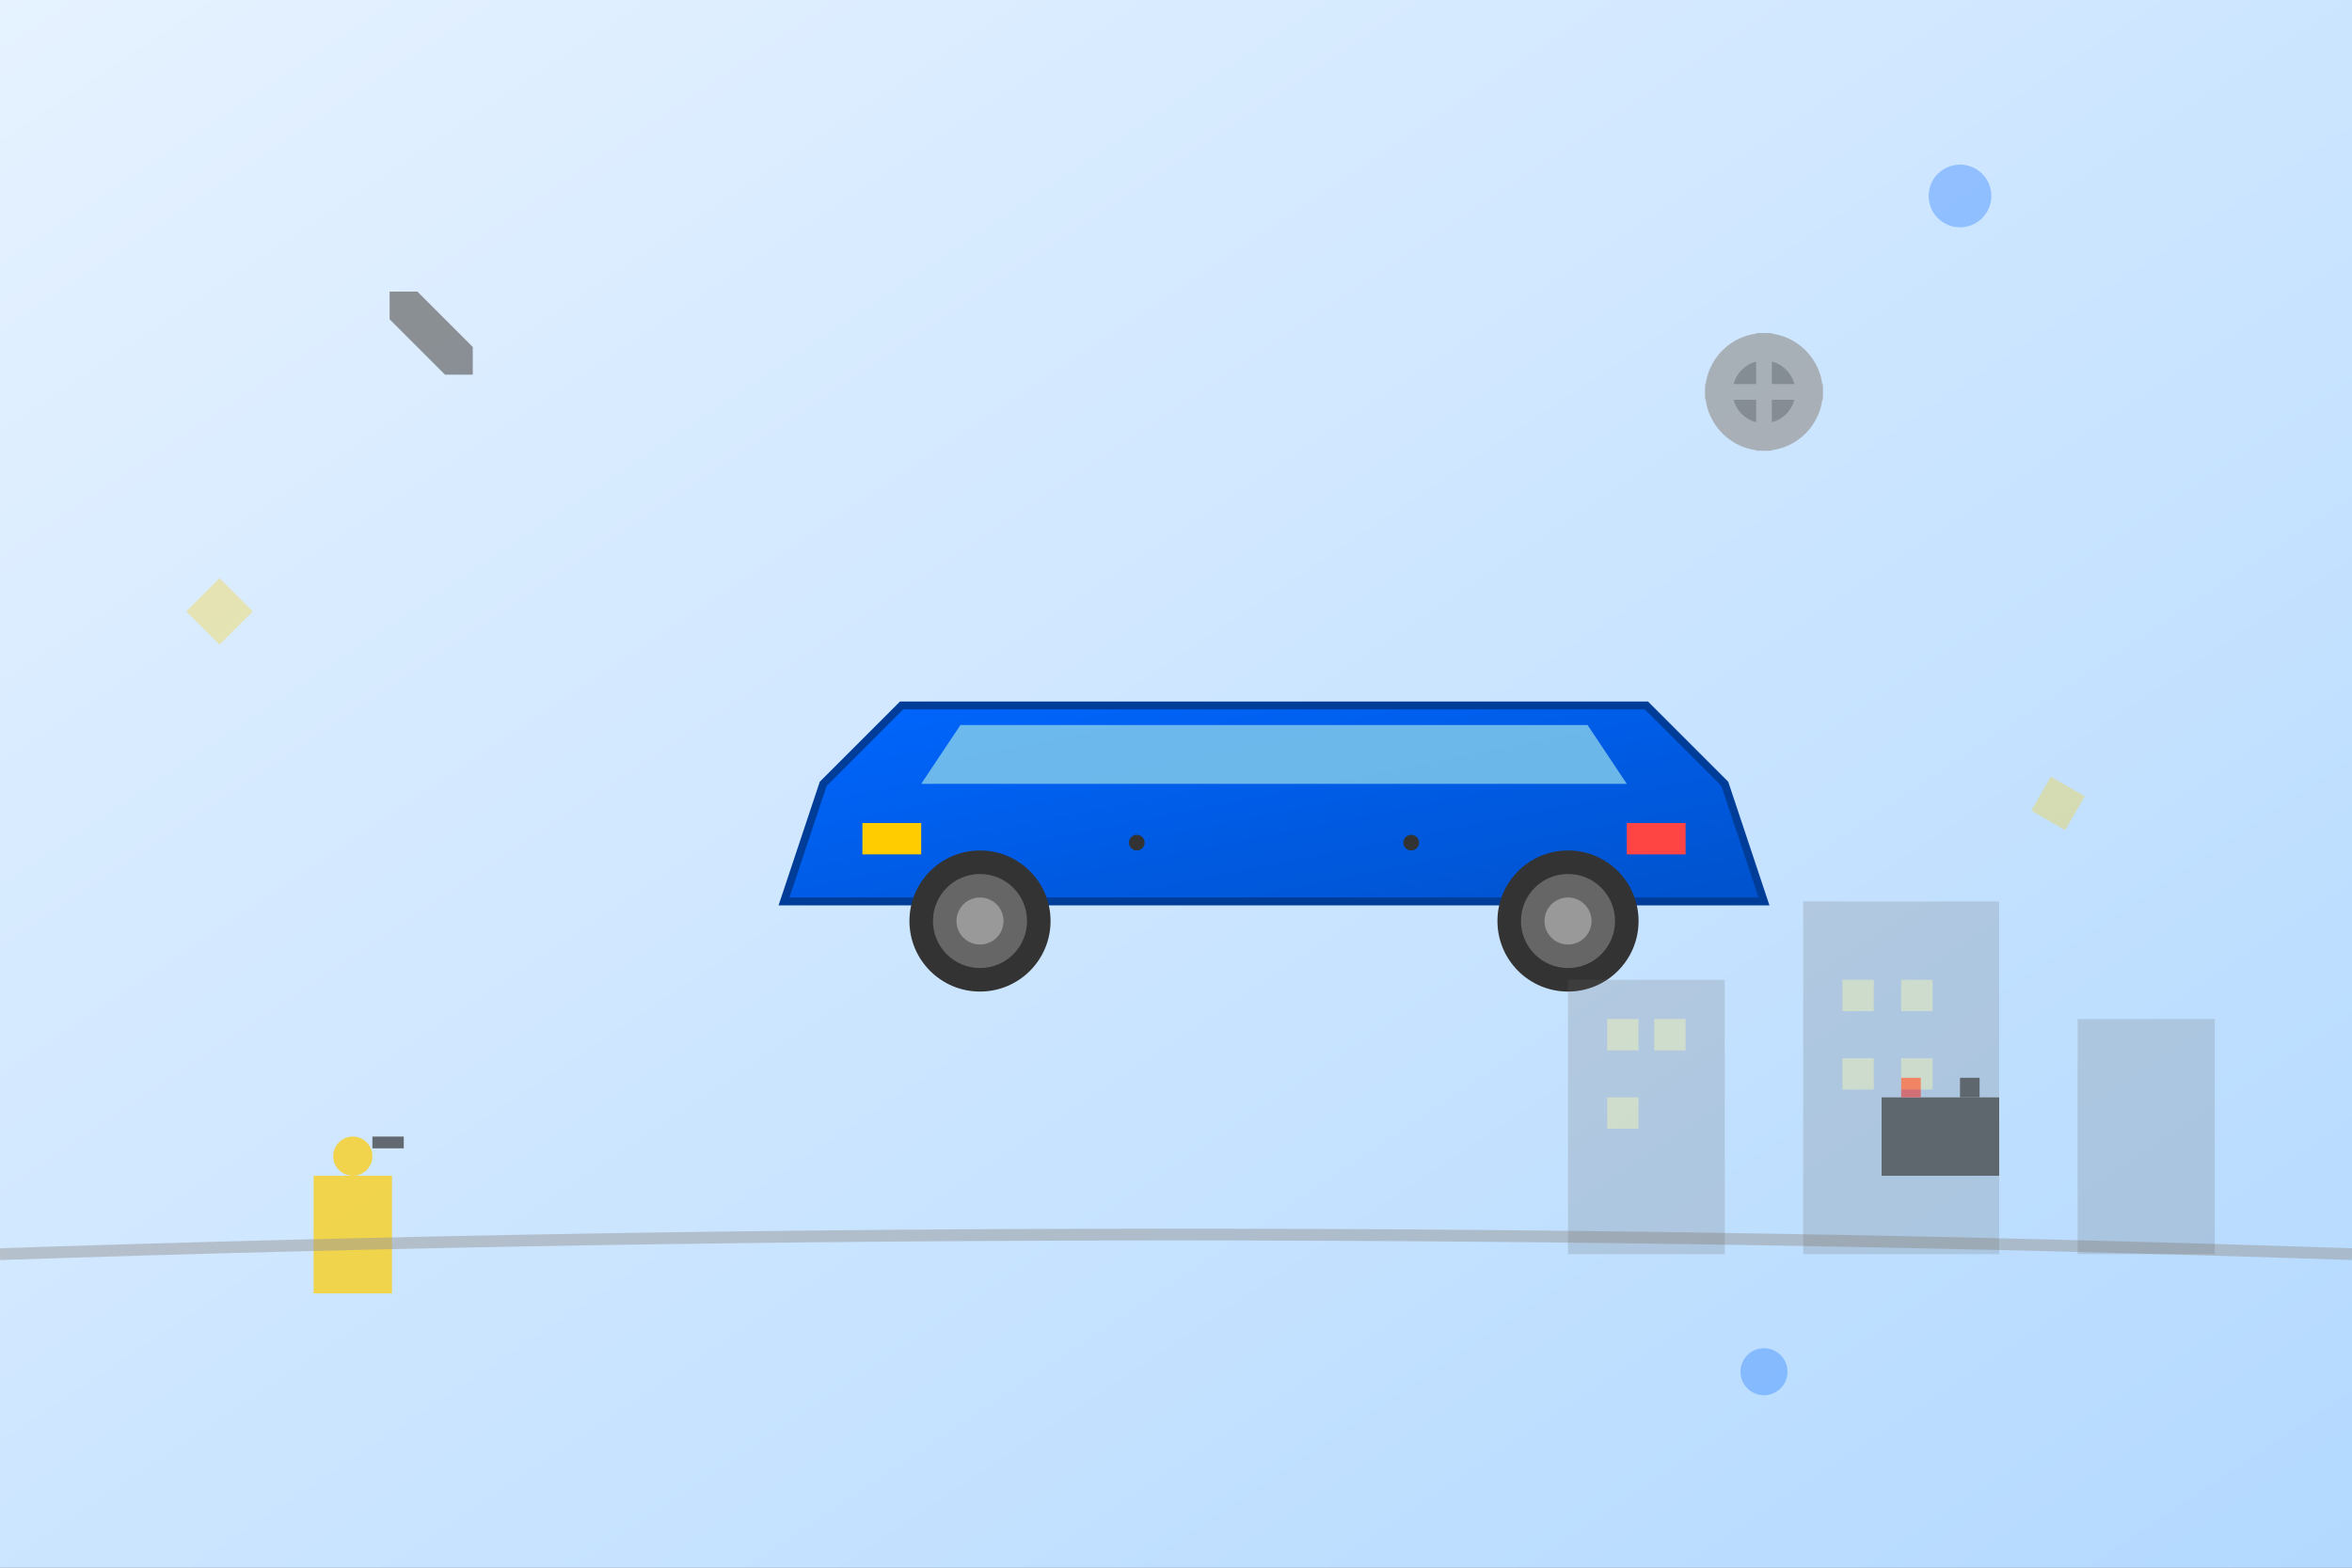 <svg width="600" height="400" viewBox="0 0 600 400" fill="none" xmlns="http://www.w3.org/2000/svg">
  <rect x="0" y="0" width="600" height="400" fill="#808080" stroke="none"/>
  <!-- Background gradient -->
  <defs>
    <linearGradient id="bgGradient" x1="0%" y1="0%" x2="100%" y2="100%">
      <stop offset="0%" style="stop-color:#e6f2ff;stop-opacity:1" />
      <stop offset="100%" style="stop-color:#b3d9ff;stop-opacity:1" />
    </linearGradient>
    <linearGradient id="carGradient" x1="0%" y1="0%" x2="100%" y2="100%">
      <stop offset="0%" style="stop-color:#0066FF;stop-opacity:1" />
      <stop offset="100%" style="stop-color:#0052CC;stop-opacity:1" />
    </linearGradient>
  </defs>
  
  <!-- Background -->
  <rect width="600" height="400" fill="url(#bgGradient)"/>
  
  <!-- Main car illustration -->
  <g transform="translate(150, 150)">
    <!-- Car body -->
    <path d="M50 80 L300 80 L290 50 L270 30 L80 30 L60 50 Z" fill="url(#carGradient)" stroke="#003d99" stroke-width="2"/>
    
    <!-- Car windows -->
    <path d="M85 50 L265 50 L255 35 L95 35 Z" fill="#87ceeb" opacity="0.8"/>
    
    <!-- Car wheels -->
    <circle cx="100" cy="85" r="18" fill="#333333"/>
    <circle cx="100" cy="85" r="12" fill="#666666"/>
    <circle cx="100" cy="85" r="6" fill="#999999"/>
    
    <circle cx="250" cy="85" r="18" fill="#333333"/>
    <circle cx="250" cy="85" r="12" fill="#666666"/>
    <circle cx="250" cy="85" r="6" fill="#999999"/>
    
    <!-- Car details -->
    <rect x="70" y="60" width="15" height="8" fill="#ffcc00"/>
    <rect x="265" y="60" width="15" height="8" fill="#ff4444"/>
    
    <!-- Door handles -->
    <circle cx="140" cy="65" r="2" fill="#333333"/>
    <circle cx="210" cy="65" r="2" fill="#333333"/>
  </g>
  
  <!-- Service tools floating around -->
  <g opacity="0.7">
    <!-- Wrench -->
    <path d="M100 80 L120 80 L125 85 L120 90 L100 90 L95 85 Z" fill="#666666" transform="rotate(45 110 85)"/>
    
    <!-- Gear -->
    <circle cx="450" cy="100" r="15" fill="#999999"/>
    <circle cx="450" cy="100" r="8" fill="#666666"/>
    <rect x="435" y="98" width="30" height="4" fill="#999999"/>
    <rect x="448" y="85" width="4" height="30" fill="#999999"/>
    
    <!-- Oil can -->
    <rect x="80" y="300" width="20" height="30" fill="#ffcc00"/>
    <circle cx="90" cy="295" r="5" fill="#ffcc00"/>
    <rect x="95" y="290" width="8" height="3" fill="#333333"/>
    
    <!-- Battery -->
    <rect x="480" y="280" width="30" height="20" fill="#333333"/>
    <rect x="485" y="275" width="5" height="5" fill="#ff4444"/>
    <rect x="500" y="275" width="5" height="5" fill="#333333"/>
  </g>
  
  <!-- Floating geometric shapes -->
  <g opacity="0.3">
    <circle cx="500" cy="50" r="8" fill="#0066FF"/>
    <rect x="50" y="150" width="12" height="12" fill="#ffcc00" transform="rotate(45 56 156)"/>
    <circle cx="450" cy="350" r="6" fill="#0066FF"/>
    <rect x="520" y="200" width="10" height="10" fill="#ffcc00" transform="rotate(30 525 205)"/>
  </g>
  
  <!-- Road/ground line -->
  <path d="M0 320 Q300 310 600 320" stroke="#999999" stroke-width="3" fill="none" opacity="0.5"/>
  
  <!-- Stylized building silhouette in background -->
  <g opacity="0.2">
    <rect x="400" y="250" width="40" height="70" fill="#666666"/>
    <rect x="460" y="230" width="50" height="90" fill="#666666"/>
    <rect x="530" y="260" width="35" height="60" fill="#666666"/>
    
    <!-- Windows on buildings -->
    <rect x="410" y="260" width="8" height="8" fill="#ffcc00"/>
    <rect x="422" y="260" width="8" height="8" fill="#ffcc00"/>
    <rect x="410" y="280" width="8" height="8" fill="#ffcc00"/>
    
    <rect x="470" y="250" width="8" height="8" fill="#ffcc00"/>
    <rect x="485" y="250" width="8" height="8" fill="#ffcc00"/>
    <rect x="470" y="270" width="8" height="8" fill="#ffcc00"/>
    <rect x="485" y="270" width="8" height="8" fill="#ffcc00"/>
  </g>
</svg>
